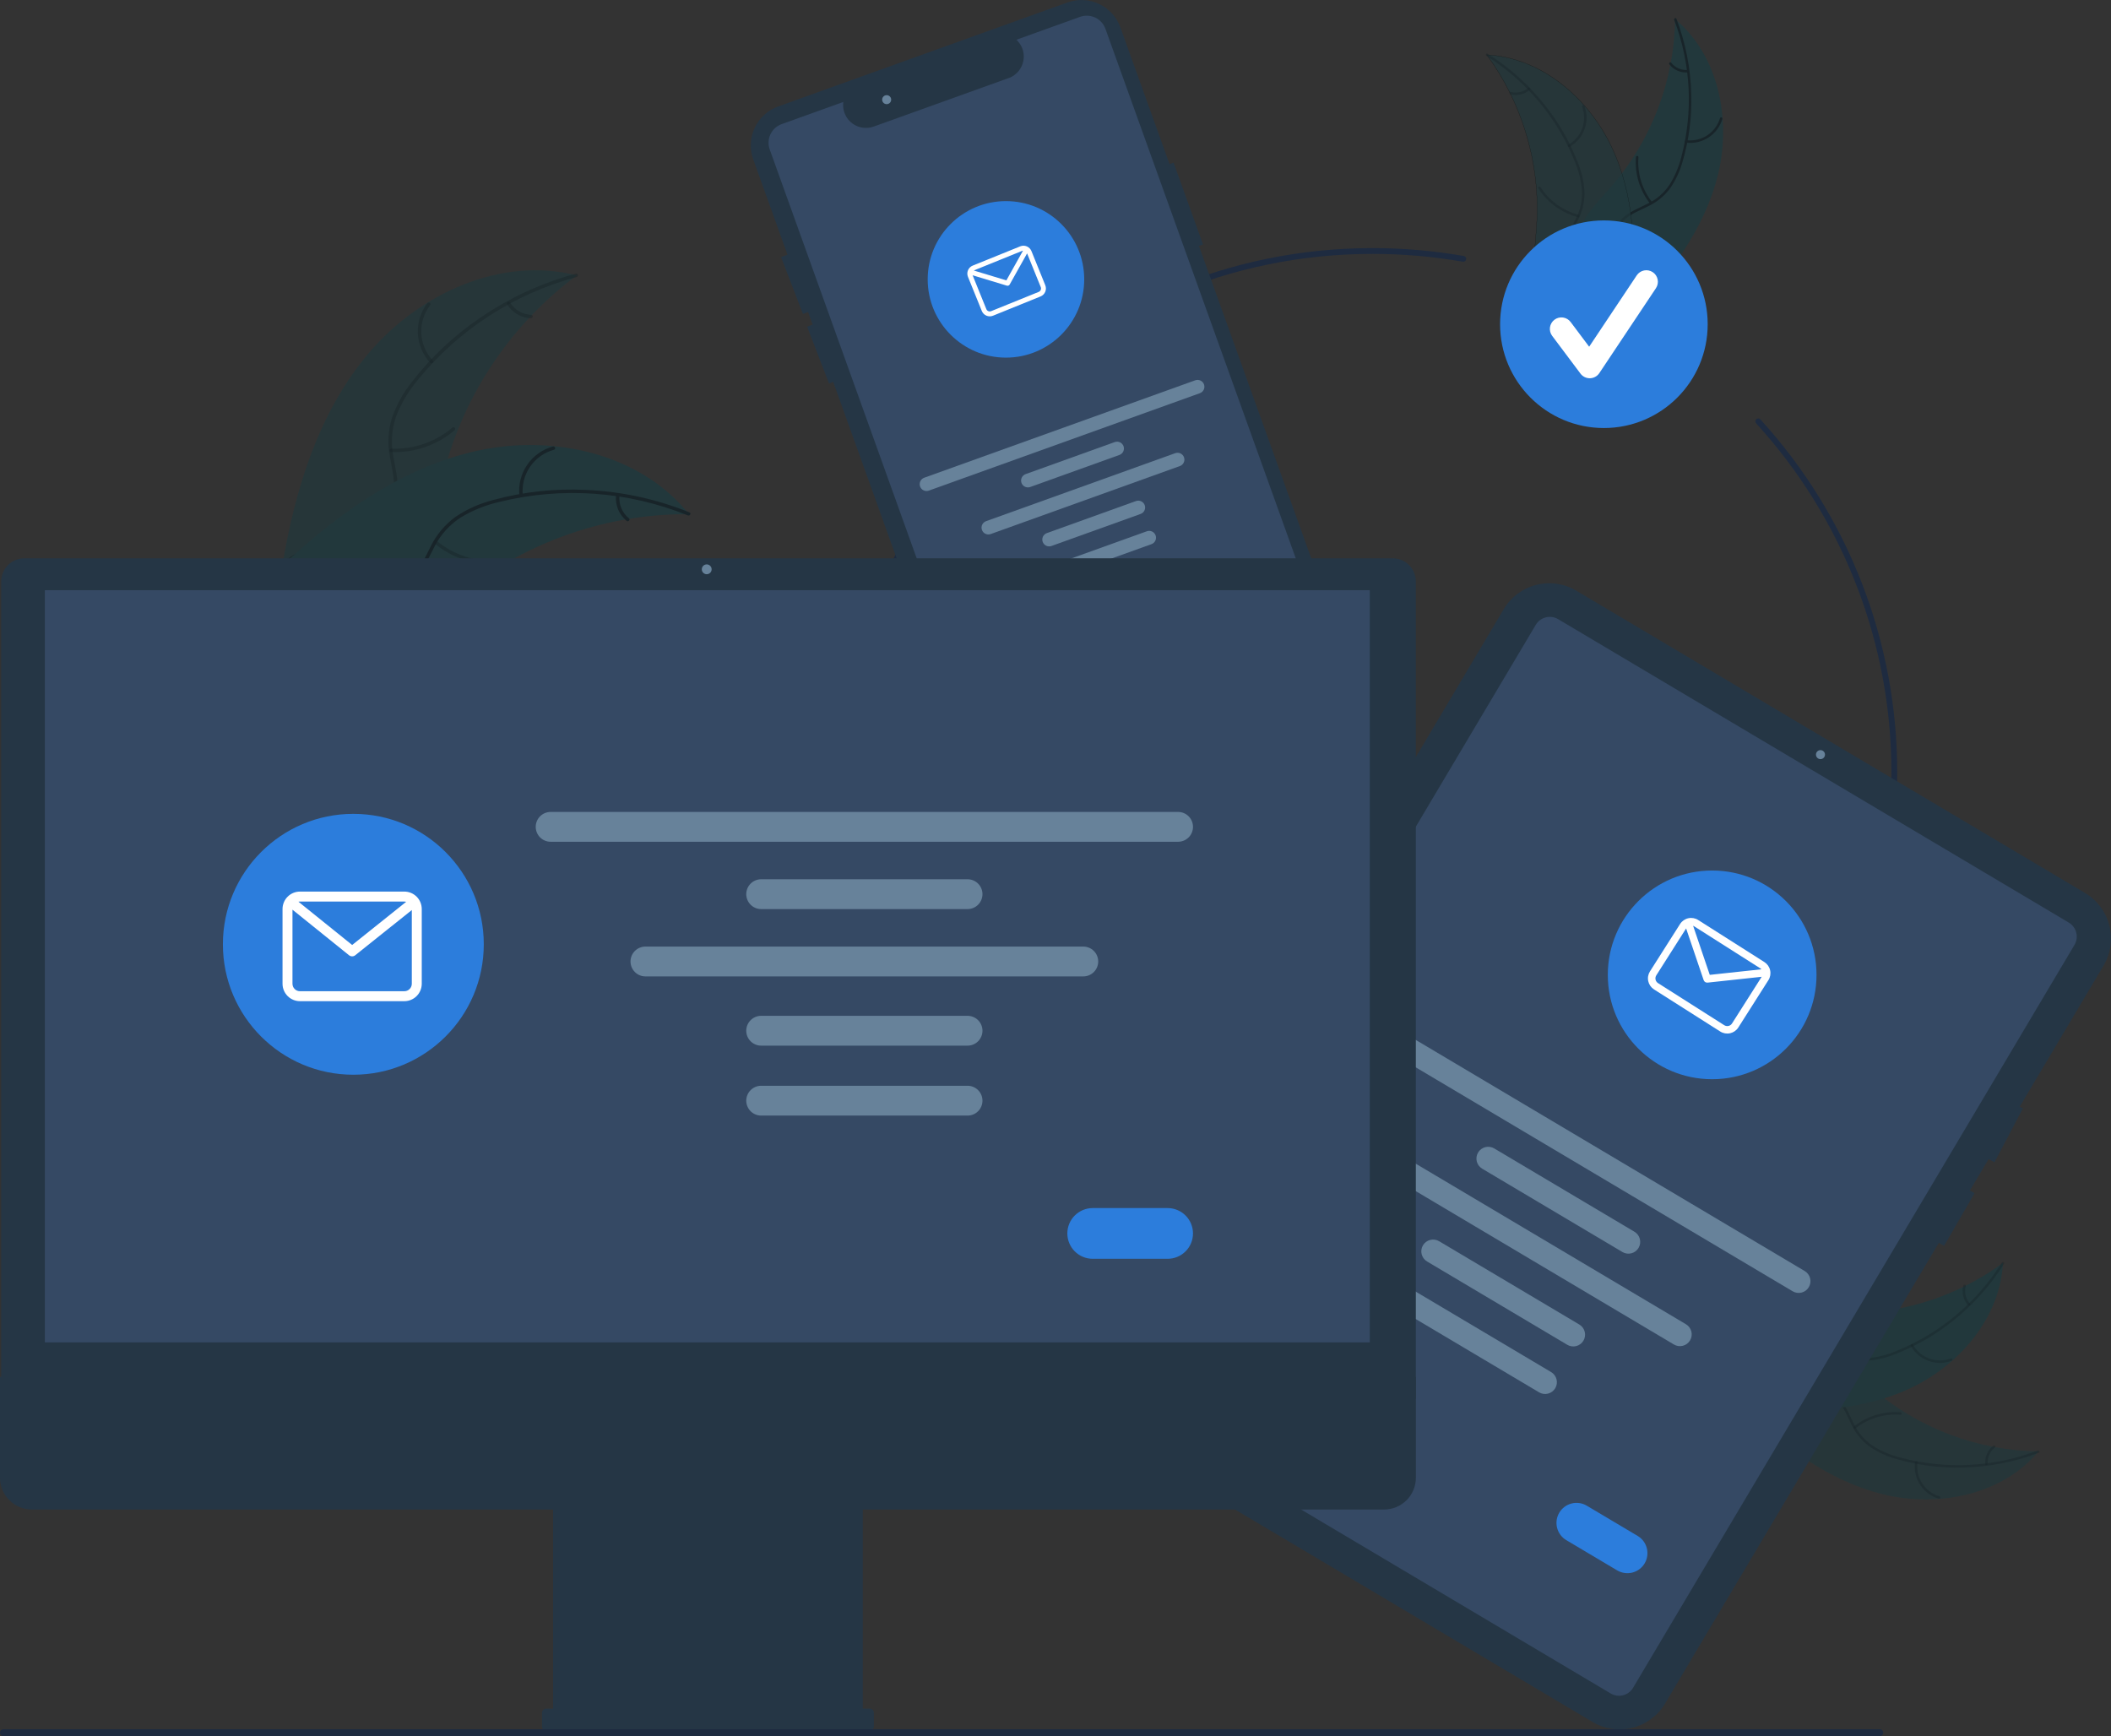 <svg width="15721" height="12930" viewBox="0 0 15721 12930" fill="none" xmlns="http://www.w3.org/2000/svg">
<rect x="0" y="0" width="15721" height="12930" fill="#333333" stroke="none"/>
<g clip-path="url(#clip0_94_5922)">
<path d="M12794.3 1299.52C12894.7 889.812 12799.2 411.993 12474.7 142.5C12468.3 601.199 12300 1042.87 11999.3 1389.37C11882.9 1522.58 11739.5 1658.62 11733.9 1835.45C11730.4 1945.47 11784.1 2051.15 11858.1 2132.64C11932.1 2214.13 12025.5 2275.11 12117.7 2335.17L12131.3 2359.08C12428.3 2059.5 12693.8 1709.23 12794.3 1299.52Z" fill="#22383C"/>
<path d="M12468.2 148.488C12592.6 474.719 12611.1 831.874 12521.1 1169.22C12502.9 1242.19 12473.5 1311.85 12433.7 1375.63C12392.9 1436.51 12336.6 1485.37 12270.5 1517.12C12209.6 1547.95 12143.6 1572.44 12091.2 1617.56C12064.7 1641.06 12043.5 1669.89 12028.9 1702.17C12014.4 1734.44 12006.8 1769.43 12006.7 1804.84C12004.1 1893.06 12033.5 1976.93 12065 2057.96C12100 2147.92 12137.8 2240.8 12129.7 2339.3C12128.7 2351.23 12147.3 2352.05 12148.2 2340.14C12162.3 2168.78 12045.9 2024.03 12027.5 1857.82C12018.9 1780.26 12033.6 1699.64 12090.9 1643.09C12141.1 1593.64 12209 1568.34 12271 1537.64C12335.9 1507.62 12392.5 1462.16 12435.7 1405.25C12478.6 1343.7 12510.7 1275.29 12530.7 1202.96C12578.2 1040.84 12600 872.246 12595.2 703.366C12590.7 510.594 12553.3 320.004 12484.6 139.84C12480.4 128.691 12463.9 137.412 12468.2 148.488Z" fill="#182429"/>
<path d="M12556.4 1062.3C12615.1 1069.73 12674.5 1056.07 12724 1023.76C12773.5 991.446 12809.9 942.588 12826.7 885.909C12830.1 874.428 12812.4 868.665 12809 880.16C12793.5 932.969 12759.6 978.477 12713.4 1008.47C12667.2 1038.47 12611.9 1050.97 12557.3 1043.73C12545.4 1042.17 12544.7 1060.75 12556.4 1062.3Z" fill="#182429"/>
<path d="M12303.5 1505.56C12228.6 1410.7 12192.2 1291.11 12201.6 1170.62C12202.5 1158.68 12184 1157.86 12183 1169.78C12173.5 1295.18 12211.6 1419.56 12289.8 1518.09C12297.2 1527.48 12310.9 1514.89 12303.5 1505.56Z" fill="#182429"/>
<path d="M12568.3 520.911C12545 522.765 12521.6 518.805 12500.3 509.386C12478.9 499.968 12460.2 485.385 12445.8 466.949C12438.5 457.472 12424.8 470.073 12432.1 479.487C12448 499.783 12468.7 515.862 12492.3 526.321C12515.9 536.779 12541.7 541.299 12567.5 539.484C12569.9 539.516 12572.3 538.618 12574.1 536.971C12575.9 535.324 12577 533.053 12577.2 530.618C12577.3 528.158 12576.4 525.759 12574.8 523.941C12573.1 522.123 12570.8 521.034 12568.3 520.911Z" fill="#182429"/>
<path d="M12146.3 2262.04C12143.2 2290.9 12139.8 2319.68 12136.3 2348.38C12136.1 2349.09 12136 2349.8 12136 2350.53C12135.8 2351.44 12135.7 2352.37 12135.6 2353.32C12135.5 2353.81 12135.5 2354.46 12135.4 2355.1L12146.3 2262.04ZM12146.3 2262.04C12146.4 2261.9 12146.4 2261.9 12146.3 2261.7L12146.3 2262.04ZM12131.5 2383.82L12131.1 2383.61C12131 2383.79 12131 2383.96 12131 2384.13L12131.5 2383.82ZM12101.1 2373.25L11458.8 2128.41C11453.9 2115.97 11449.7 2103.24 11446.3 2090.29L11446.3 2090.29C11429.4 2028.05 11426.1 1961.12 11428.3 1893.12C11429.7 1847.5 11433.6 1801.43 11437.5 1755.97C11439.4 1733.66 11441.2 1711.49 11442.8 1689.6C11449.7 1593.34 11449.2 1496.7 11441.5 1400.51C11421.7 1158.81 11357.2 922.869 11251.3 704.697C11247.9 697.698 11244.4 690.641 11240.8 683.73C11195.9 593.653 11143.8 507.374 11084.9 425.744C11080.7 419.833 11076.5 414.058 11072.3 408.294C11079 408.633 11085.6 409.058 11092.3 409.528C11366.8 429.073 11615.7 577.333 11799.7 786.815C11892 891.91 11967.2 1010.87 12022.6 1139.33C12043.9 1189.09 12062.7 1239.9 12078.9 1291.56C12108.1 1386.01 12129.6 1482.69 12143.1 1580.63L12143.1 1580.64L12143.1 1580.65C12144.1 1586.05 12144.8 1591.47 12145.5 1596.84C12145.6 1598.07 12145.8 1599.29 12146 1600.52C12172 1820.12 12172 2042.04 12145.8 2261.64L12145.8 2261.77L12145.8 2261.89L12145.8 2261.91L12145.8 2261.93L12145.8 2261.99C12142.7 2290.84 12139.3 2319.61 12135.8 2348.31C12135.6 2349.11 12135.5 2349.92 12135.4 2350.73C12135.3 2351.55 12135.2 2352.38 12135.1 2353.23L12135.1 2353.26L12135.1 2353.29C12135 2353.76 12135 2354.39 12134.9 2355.02C12134.6 2356.76 12134.3 2358.7 12134.1 2360.61L12101.1 2373.25Z" fill="#22383C" fill-opacity="0.7" stroke="black"/>
<path d="M11069.6 416.444C11365.4 601.985 11595.2 876.009 11726.4 1199.6C11755.9 1268.75 11774.3 1342.13 11780.9 1417.02C11785 1490.17 11769.4 1563.09 11735.8 1628.2C11705.7 1689.54 11667.8 1748.79 11653.1 1816.38C11646.1 1851.09 11646.5 1886.89 11654.3 1921.43C11662.1 1955.97 11677.1 1988.47 11698.4 2016.8C11749.5 2088.76 11823.4 2138.08 11897.3 2183.79C11979.4 2234.55 12065.5 2285.97 12118.3 2369.48C12124.7 2379.6 12140.1 2369.07 12133.7 2358.97C12041.7 2213.67 11861.7 2168.17 11746.9 2046.57C11693.3 1989.83 11656.5 1916.61 11668.2 1836.93C11678.5 1767.26 11717.5 1706.13 11748.6 1644.28C11782.3 1581.25 11800.1 1510.92 11800.3 1439.43C11797.6 1364.45 11782 1290.49 11754.4 1220.72C11694.8 1062.65 11610.6 914.945 11505.1 783.013C11385.5 631.773 11240.9 502.108 11077.6 399.628C11067.4 393.289 11059.6 410.146 11069.6 416.444Z" fill="#182429" fill-opacity="0.4"/>
<path d="M11690.3 1092.92C11741.6 1063.54 11780.8 1016.88 11800.8 961.27C11820.9 905.663 11820.6 844.73 11799.9 789.354C11795.6 778.163 11778.1 784.207 11782.3 795.412C11801.7 846.943 11802 903.703 11783.2 955.445C11764.4 1007.19 11727.7 1050.51 11679.8 1077.58C11669.4 1083.48 11679.9 1098.78 11690.3 1092.92Z" fill="#182429" fill-opacity="0.4"/>
<path d="M11755.2 1599.12C11638.3 1568.47 11537.2 1494.89 11472.2 1393.05C11465.7 1382.95 11450.4 1393.48 11456.8 1403.56C11524.7 1509.41 11630 1585.77 11751.8 1617.39C11763.4 1620.4 11766.7 1602.11 11755.2 1599.12Z" fill="#182429" fill-opacity="0.4"/>
<path d="M11382.1 653.484C11364.6 668.989 11343.6 679.909 11320.8 685.263C11298.1 690.617 11274.3 690.239 11251.8 684.161C11240.2 681.009 11236.9 699.307 11248.4 702.438C11273.3 709.036 11299.5 709.423 11324.7 703.563C11349.8 697.703 11373.1 685.775 11392.6 668.821C11394.6 667.377 11395.9 665.237 11396.4 662.837C11396.8 660.436 11396.3 657.955 11395 655.898C11393.6 653.874 11391.5 652.485 11389.1 652.034C11386.6 651.582 11384.1 652.103 11382.1 653.484Z" fill="#182429" fill-opacity="0.4"/>
<path d="M10221.6 9662.52C8067.1 9662.52 6314.29 7909.65 6314.29 5755.08C6314.29 3600.52 8067.1 1847.65 10221.6 1847.65C10449.4 1847.62 10676.7 1867.32 10901.1 1906.53C10903.9 1907.01 10906.6 1908.04 10909 1909.56C10911.4 1911.08 10913.4 1913.06 10915.1 1915.38C10916.7 1917.7 10917.9 1920.32 10918.5 1923.09C10919.1 1925.87 10919.2 1928.73 10918.7 1931.53C10918.2 1934.32 10917.2 1937 10915.6 1939.39C10914.1 1941.79 10912.1 1943.86 10909.8 1945.49C10907.5 1947.11 10904.8 1948.27 10902.1 1948.88C10899.3 1949.49 10896.4 1949.55 10893.6 1949.05C10671.7 1910.28 10446.9 1890.8 10221.6 1890.82C8090.9 1890.82 6357.46 3624.32 6357.46 5755.08C6357.46 7885.85 8090.9 9619.34 10221.6 9619.34C12352.3 9619.34 14085.7 7885.85 14085.7 5755.08C14086.7 4792 13727.1 3863.45 13077.7 3152.24C13073.9 3148 13071.9 3142.43 13072.2 3136.73C13072.4 3131.03 13075 3125.67 13079.2 3121.83C13083.4 3117.99 13089 3115.97 13094.7 3116.21C13100.4 3116.46 13105.7 3118.95 13109.6 3123.15C13766.2 3842.31 14129.9 4781.24 14128.9 5755.08C14128.9 7909.65 12376.1 9662.52 10221.6 9662.52Z" fill="#1E2B40"/>
<path d="M11944.4 3187.76C12371.4 3187.76 12717.5 2841.63 12717.5 2414.67C12717.5 1987.7 12371.4 1641.58 11944.4 1641.58C11517.5 1641.58 11171.4 1987.7 11171.4 2414.67C11171.4 2841.63 11517.5 3187.76 11944.4 3187.76Z" fill="#2C7DDC"/>
<path d="M11839 2817.03C11825.6 2817.03 11812.4 2813.92 11800.5 2807.95C11788.6 2801.98 11778.2 2793.31 11770.2 2782.62L11559.3 2501.41C11552.5 2492.37 11547.6 2482.09 11544.8 2471.15C11542 2460.21 11541.3 2448.83 11542.9 2437.65C11544.5 2426.47 11548.3 2415.71 11554.1 2406C11559.8 2396.28 11567.4 2387.79 11576.5 2381.01C11585.5 2374.24 11595.8 2369.31 11606.7 2366.51C11617.7 2363.7 11629 2363.08 11640.2 2364.68C11651.4 2366.28 11662.2 2370.06 11671.9 2375.82C11681.6 2381.57 11690.1 2389.18 11696.9 2398.22L11834.8 2582.18L12189.2 2050.6C12201.9 2031.7 12221.6 2018.6 12243.9 2014.17C12266.2 2009.74 12289.4 2014.34 12308.3 2026.97C12327.3 2039.59 12340.4 2059.21 12344.9 2081.52C12349.4 2103.84 12344.9 2127.02 12332.3 2146L11910.5 2778.73C11902.9 2790.18 11892.6 2799.62 11880.6 2806.28C11868.6 2812.94 11855.1 2816.62 11841.3 2817C11840.5 2817.02 11839.8 2817.03 11839 2817.03Z" fill="white"/>
<path d="M10121.1 5148.7L8928.93 1832.11L8959.16 1821.24L8739.92 1211.23L8709.69 1222.11L8343.65 203.817C8329.98 165.785 8308.96 130.817 8281.77 100.912C8254.59 71.006 8221.78 46.747 8185.22 29.521C8148.67 12.294 8109.07 2.437 8068.71 0.513C8028.34 -1.411 7987.99 4.635 7949.96 18.305L5794.84 792.998C5756.81 806.667 5721.84 827.694 5691.94 854.878C5662.03 882.062 5637.77 914.869 5620.55 951.429C5603.32 987.988 5593.46 1027.58 5591.54 1067.95C5589.61 1108.32 5595.66 1148.67 5609.33 1186.71L5864.54 1896.72L5816.77 1915.12L5979.68 2338.18L6017.92 2323.45L6051.75 2417.56L6011.06 2433.23L6173.97 2856.29L6205.14 2844.29L7386.74 6131.59C7400.34 6169.67 7421.33 6204.69 7448.5 6234.63C7475.67 6264.58 7508.49 6288.87 7545.07 6306.11C7581.65 6323.34 7621.27 6333.19 7661.66 6335.08C7702.05 6336.97 7742.42 6330.86 7780.44 6317.11L9935.55 5542.42C10012.3 5514.73 10074.9 5457.73 10109.7 5383.92C10144.5 5310.11 10148.6 5225.52 10121.1 5148.7Z" fill="#253645"/>
<path d="M7667.1 6207.8C7636.75 6207.73 7607.16 6198.32 7582.35 6180.84C7557.53 6163.37 7538.7 6138.68 7528.41 6110.12L5732.25 1113.05C5719.03 1076.25 5720.96 1035.7 5737.63 1000.32C5754.3 964.939 5784.34 937.631 5821.14 924.399L6279.68 759.568L6279 775.612C6277.82 803.462 6283.51 831.174 6295.57 856.307C6307.62 881.44 6325.67 903.222 6348.13 919.735C6370.59 936.247 6396.76 946.983 6424.34 950.997C6451.93 955.01 6480.07 952.178 6506.31 942.751L7523.95 576.946C7548.51 565.691 7570.08 548.812 7586.91 527.674C7603.74 506.536 7615.36 481.732 7620.82 455.271C7626.23 429.25 7625.41 402.32 7618.43 376.676C7611.45 351.033 7598.51 327.403 7580.65 307.717L7569.91 295.773L8043.56 125.504C8080.37 112.329 8120.9 114.29 8156.26 130.955C8191.63 147.621 8218.94 177.632 8232.22 214.407L9945.92 4982.03C9980.89 5079.7 9975.7 5187.25 9931.48 5281.1C9887.26 5374.94 9807.62 5447.41 9710.04 5482.62L7717.07 6199.03C7701.04 6204.81 7684.14 6207.78 7667.1 6207.8Z" fill="#354964"/>
<path d="M7491.52 2663.47C7813.42 2663.47 8074.37 2402.51 8074.37 2080.6C8074.37 1758.68 7813.42 1497.72 7491.52 1497.72C7169.61 1497.72 6908.66 1758.68 6908.66 2080.6C6908.66 2402.51 7169.61 2663.47 7491.52 2663.47Z" fill="#2C7DDC"/>
<path d="M8935.83 2928.23L6917.37 3653.81C6911.06 3656.09 6904.37 3657.1 6897.67 3656.8C6890.97 3656.49 6884.4 3654.86 6878.33 3652.01C6872.26 3649.16 6866.82 3645.14 6862.3 3640.18C6857.79 3635.22 6854.3 3629.42 6852.03 3623.11C6849.76 3616.8 6848.76 3610.11 6849.09 3603.41C6849.41 3596.71 6851.05 3590.14 6853.92 3584.08C6856.78 3578.02 6860.81 3572.58 6865.78 3568.08C6870.75 3563.58 6876.56 3560.1 6882.87 3557.85L8901.34 2832.27C8914.05 2827.74 8928.04 2828.43 8940.25 2834.2C8952.45 2839.97 8961.87 2850.35 8966.44 2863.05C8971 2875.75 8970.34 2889.75 8964.61 2901.97C8958.87 2914.19 8948.52 2923.63 8935.83 2928.23Z" fill="#67829A"/>
<path d="M8336.42 3388.28L7672.49 3626.94C7666.18 3629.22 7659.49 3630.24 7652.79 3629.93C7646.1 3629.62 7639.53 3627.99 7633.46 3625.14C7627.39 3622.29 7621.95 3618.27 7617.43 3613.31C7612.92 3608.35 7609.43 3602.55 7607.17 3596.24C7604.9 3589.93 7603.9 3583.24 7604.22 3576.54C7604.54 3569.85 7606.18 3563.28 7609.05 3557.22C7611.91 3551.16 7615.94 3545.72 7620.91 3541.22C7625.87 3536.71 7631.68 3533.24 7637.99 3530.98L8301.92 3292.32C8314.65 3287.74 8328.67 3288.41 8340.9 3294.18C8353.13 3299.94 8362.57 3310.33 8367.15 3323.05C8371.72 3335.78 8371.05 3349.8 8365.29 3362.03C8359.53 3374.27 8349.14 3383.71 8336.42 3388.28Z" fill="#67829A"/>
<path d="M8494.33 3827.62L7830.4 4066.28C7824.1 4068.54 7817.41 4069.55 7810.73 4069.23C7804.04 4068.91 7797.48 4067.28 7791.42 4064.42C7785.37 4061.57 7779.93 4057.55 7775.43 4052.59C7770.92 4047.64 7767.44 4041.85 7765.17 4035.55C7762.91 4029.24 7761.91 4022.56 7762.23 4015.87C7762.54 4009.18 7764.18 4002.62 7767.03 3996.57C7769.88 3990.51 7773.9 3985.07 7778.86 3980.57C7783.81 3976.06 7789.61 3972.58 7795.91 3970.32L8459.84 3731.65C8472.56 3727.08 8486.58 3727.75 8498.81 3733.51C8511.05 3739.28 8520.49 3749.66 8525.06 3762.39C8529.64 3775.11 8528.97 3789.14 8523.2 3801.37C8517.44 3813.6 8507.05 3823.04 8494.33 3827.62Z" fill="#67829A"/>
<path d="M8575.21 4052.64L7911.28 4291.3C7904.98 4293.58 7898.28 4294.6 7891.58 4294.3C7884.88 4293.99 7878.31 4292.36 7872.24 4289.51C7866.17 4286.66 7860.72 4282.64 7856.21 4277.68C7851.69 4272.72 7848.2 4266.92 7845.94 4260.61C7843.67 4254.3 7842.67 4247.6 7842.99 4240.9C7843.31 4234.2 7844.95 4227.64 7847.82 4221.57C7850.69 4215.51 7854.72 4210.07 7859.69 4205.57C7864.66 4201.07 7870.47 4197.59 7876.79 4195.34L8540.72 3956.68C8547.02 3954.4 8553.72 3953.38 8560.42 3953.69C8567.11 3953.99 8573.68 3955.62 8579.75 3958.47C8585.82 3961.32 8591.27 3965.34 8595.78 3970.3C8600.29 3975.26 8603.78 3981.06 8606.05 3987.37C8608.32 3993.68 8609.32 4000.38 8609 4007.07C8608.68 4013.77 8607.04 4020.34 8604.17 4026.4C8601.31 4032.46 8597.27 4037.9 8592.3 4042.4C8587.33 4046.91 8581.53 4050.38 8575.21 4052.64Z" fill="#67829A"/>
<path d="M8786.62 3471.02L7377.98 3977.38C7371.68 3979.66 7364.99 3980.68 7358.29 3980.37C7351.59 3980.06 7345.02 3978.44 7338.95 3975.59C7332.88 3972.73 7327.43 3968.71 7322.92 3963.75C7318.41 3958.8 7314.92 3952.99 7312.65 3946.68C7310.38 3940.37 7309.38 3933.68 7309.7 3926.98C7310.03 3920.28 7311.67 3913.72 7314.53 3907.65C7317.4 3901.59 7321.43 3896.15 7326.4 3891.65C7331.37 3887.15 7337.18 3883.67 7343.49 3881.42L8752.13 3375.06C8758.43 3372.78 8765.12 3371.76 8771.82 3372.07C8778.52 3372.38 8785.09 3374 8791.16 3376.85C8797.23 3379.71 8802.67 3383.73 8807.19 3388.68C8811.7 3393.64 8815.19 3399.44 8817.46 3405.75C8819.73 3412.06 8820.73 3418.76 8820.41 3425.46C8820.08 3432.15 8818.44 3438.72 8815.58 3444.79C8812.71 3450.85 8808.68 3456.29 8803.71 3460.79C8798.74 3465.29 8792.93 3468.77 8786.62 3471.02Z" fill="#67829A"/>
<path d="M8502.89 4598.89L8261.82 4685.55C8240.18 4693.31 8216.35 4692.16 8195.57 4682.36C8174.78 4672.55 8158.74 4654.9 8150.96 4633.27C8143.19 4611.64 8144.32 4587.81 8154.11 4567.01C8163.9 4546.22 8181.54 4530.16 8203.16 4522.37L8444.23 4435.72C8465.87 4427.96 8489.7 4429.1 8510.48 4438.91C8531.27 4448.71 8547.31 4466.37 8555.09 4488C8562.86 4509.63 8561.73 4533.46 8551.94 4554.25C8542.15 4575.05 8524.51 4591.1 8502.89 4598.89Z" fill="#2C7DDC"/>
<path d="M6603.18 775.732C6621.69 775.732 6636.7 760.722 6636.7 742.206C6636.7 723.69 6621.69 708.68 6603.18 708.68C6584.66 708.68 6569.65 723.69 6569.65 742.206C6569.65 760.722 6584.66 775.732 6603.18 775.732Z" fill="#67829A"/>
<path d="M2747.7 2627.78C3123.44 2185.47 3733.09 1906.72 4295.15 2051.24C3788.93 2428.13 3432.33 2971.93 3288.44 3586.44C3233.81 3823.63 3197.74 4093.13 3005.17 4241.99C2885.35 4334.62 2724.24 4359.94 2573.73 4343.13C2423.22 4326.32 2279.96 4271.39 2138.64 4216.95L2101.06 4221.12C2195.58 3648.51 2371.96 3070.08 2747.7 2627.78Z" fill="#22383C" fill-opacity="0.7"/>
<path d="M4293.74 2063.34C3829.73 2187.6 3416.66 2454.92 3113.22 2827.31C3046.47 2906.32 2992.6 2995.36 2953.57 3091.14C2918.57 3185.68 2909.53 3287.86 2927.38 3387.08C2942.16 3479.92 2968.03 3573.17 2959.99 3667.99C2955.15 3716.47 2940.12 3763.37 2915.89 3805.63C2891.65 3847.89 2858.76 3884.55 2819.36 3913.2C2723.06 3987.15 2605.92 4022.09 2490.19 4052.27C2361.69 4085.78 2227.69 4118.55 2124.41 4206.98C2111.9 4217.69 2096.01 4197.65 2108.5 4186.95C2288.18 4033.1 2543.37 4046.15 2743.53 3932.72C2836.94 3879.8 2914.96 3798.4 2931.76 3688.88C2946.46 3593.12 2919.86 3496.93 2904.08 3403.05C2885.25 3306.52 2890.34 3206.85 2918.91 3112.74C2952.93 3015.27 3003.29 2924.31 3067.83 2843.74C3210.23 2660.04 3380.63 2499.87 3572.79 2369.1C3791.27 2218.64 4033.87 2106.66 4290.11 2038.02C4305.97 2033.77 4309.49 2059.13 4293.74 2063.34Z" fill="#182429" fill-opacity="0.43"/>
<path d="M3203.87 2701.65C3148.31 2642.25 3115.66 2565.04 3111.77 2483.8C3107.87 2402.55 3132.99 2322.57 3182.62 2258.14C3192.7 2245.13 3213.38 2260.2 3203.28 2273.22C3156.96 2333.14 3133.57 2407.64 3137.35 2483.29C3141.13 2558.93 3171.83 2630.74 3223.9 2685.74C3235.2 2697.7 3215.11 2713.54 3203.87 2701.65Z" fill="#182429" fill-opacity="0.43"/>
<path d="M2913.69 3340.99C3079.8 3348.01 3242.46 3292.15 3369.22 3184.57C3381.77 3173.9 3397.67 3193.94 3385.13 3204.6C3253.01 3316.31 3083.62 3374.08 2910.78 3366.4C2894.3 3365.66 2897.3 3340.25 2913.69 3340.99Z" fill="#182429" fill-opacity="0.43"/>
<path d="M3797.83 2251.92C3814.54 2279.38 3837.81 2302.26 3865.55 2318.5C3893.28 2334.75 3924.62 2343.85 3956.75 2344.99C3973.22 2345.52 3970.21 2370.93 3953.84 2370.4C3918.35 2368.98 3883.75 2358.88 3853.07 2341C3822.38 2323.12 3796.54 2298 3777.8 2267.83C3775.79 2265.13 3774.89 2261.77 3775.27 2258.44C3775.66 2255.1 3777.29 2252.03 3779.86 2249.86C3782.52 2247.77 3785.9 2246.81 3789.26 2247.19C3792.63 2247.58 3795.71 2249.28 3797.83 2251.92Z" fill="#182429" fill-opacity="0.43"/>
<path d="M5130.93 3829.63C5120.63 3829.59 5110.33 3829.55 5099.91 3829.68C4961.47 3829.85 4823.27 3841.26 4686.68 3863.8C4676.09 3865.38 4665.39 3867.13 4654.87 3869.01C4326.37 3926.83 4011.46 4045.15 3726.14 4217.93C3612.68 4286.79 3504.61 4364.19 3402.88 4449.44C3262.4 4567.19 3119.45 4706.04 2953.17 4768.66C2935.89 4775.39 2918.22 4781.04 2900.24 4785.59L2109.06 4266.65C2107.86 4264.57 2106.53 4262.66 2105.31 4260.57L2072.77 4241.3C2077.71 4236.53 2082.94 4231.7 2087.88 4226.94C2090.73 4224.16 2093.76 4221.5 2096.62 4218.72C2098.57 4216.91 2100.54 4215.1 2102.2 4213.35C2102.85 4212.75 2103.51 4212.15 2104.04 4211.72C2105.71 4209.97 2107.44 4208.53 2108.98 4206.96C2138.12 4179.85 2167.49 4152.91 2197.11 4126.12C2197.23 4125.94 2197.23 4125.94 2197.52 4125.88C2423.7 3922.34 2668.86 3735.9 2934.52 3592.6C2942.52 3588.29 2950.62 3583.79 2958.98 3579.72C3079.08 3515.79 3204.21 3461.78 3333.12 3418.24C3403.78 3394.63 3475.59 3374.6 3548.27 3358.25C3736.16 3316.35 3929.47 3304.27 4121.12 3322.45C4503.15 3358.75 4869.32 3516.82 5112.56 3807.26C5118.78 3814.69 5124.83 3822.02 5130.93 3829.63Z" fill="#22383C"/>
<path d="M5122.56 3838.5C4677.26 3658.34 4186.52 3623.08 3720.03 3737.71C3619.17 3760.61 3522.55 3799.26 3433.73 3852.24C3348.87 3906.65 3280.13 3982.8 3234.64 4072.76C3190.55 4155.79 3155.06 4245.83 3091.56 4316.69C3058.51 4352.48 3018.27 4380.88 2973.48 4400.03C2928.69 4419.18 2880.35 4428.65 2831.65 4427.81C2710.23 4428.87 2595.67 4386.23 2485.1 4340.65C2362.32 4290.04 2235.6 4235.53 2099.9 4243.95C2083.46 4244.97 2082.84 4219.4 2099.25 4218.38C2335.34 4203.72 2531.24 4367.78 2759.35 4397.74C2865.79 4411.72 2977.09 4393.7 3056.44 4316.38C3125.83 4248.76 3162.5 4155.95 3206.42 4071.49C3249.5 3983.08 3313.58 3906.56 3393.05 3848.62C3478.89 3791.28 3573.86 3748.97 3673.9 3723.5C3898.2 3662.57 4130.68 3637.28 4362.84 3648.56C4627.86 3659.97 4888.99 3716.63 5134.91 3816.1C5150.12 3822.26 5137.68 3844.62 5122.56 3838.5Z" fill="#182429"/>
<path d="M3868.07 3691.96C3859.47 3611.08 3879.89 3529.78 3925.69 3462.57C3971.49 3395.35 4039.7 3346.61 4118.12 3325.05C4134 3320.74 4141.44 3345.22 4125.54 3349.53C4052.48 3369.48 3988.95 3414.89 3946.43 3477.56C3903.9 3540.24 3885.18 3616.05 3893.64 3691.32C3895.46 3707.67 3869.88 3708.23 3868.07 3691.96Z" fill="#182429"/>
<path d="M3251.46 4027.72C3379.87 4133.34 3543.37 4186.67 3709.35 4177.1C3725.8 4176.13 3726.42 4201.71 3710 4202.67C3537.25 4212.31 3367.22 4156.46 3233.84 4046.26C3221.13 4035.74 3238.83 4017.26 3251.46 4027.72Z" fill="#182429" fill-opacity="0.43"/>
<path d="M4613.07 3690.49C4609.88 3722.48 4614.68 3754.76 4627.05 3784.43C4639.42 3814.1 4658.96 3840.24 4683.92 3860.49C4696.76 3870.83 4679.05 3889.31 4666.3 3879.03C4638.82 3856.52 4617.27 3827.63 4603.54 3794.88C4589.8 3762.13 4584.29 3726.51 4587.5 3691.14C4587.52 3687.78 4588.82 3684.55 4591.13 3682.12C4593.45 3679.68 4596.6 3678.22 4599.96 3678.03C4603.34 3677.96 4606.62 3679.23 4609.07 3681.56C4611.53 3683.89 4612.96 3687.1 4613.07 3690.49Z" fill="#182429"/>
<path d="M14024.2 11128.9C14433.9 11229.4 14911.7 11133.9 15181.2 10809.3C14722.5 10803 14280.8 10634.6 13934.3 10334C13801.1 10217.5 13665.1 10074.2 13488.3 10068.5C13378.3 10065 13272.6 10118.7 13191.1 10192.7C13109.6 10266.8 13048.6 10360.1 12988.6 10452.4L12964.7 10465.9C13264.2 10762.9 13614.5 11028.5 14024.2 11128.9Z" fill="#22383C" fill-opacity="0.7"/>
<path d="M15175.2 10802.8C14849 10927.3 14491.8 10945.8 14154.5 10855.7C14081.5 10837.6 14011.9 10808.1 13948.1 10768.3C13887.2 10727.6 13838.3 10671.2 13806.6 10605.2C13775.8 10544.2 13751.3 10478.3 13706.2 10425.8C13682.7 10399.4 13653.8 10378.1 13621.6 10363.6C13589.3 10349 13554.3 10341.4 13518.9 10341.3C13430.7 10338.8 13346.8 10368.1 13265.8 10399.6C13175.8 10434.6 13082.9 10472.4 12984.4 10464.3C12972.5 10463.3 12971.7 10481.9 12983.6 10482.9C13155 10497 13299.7 10380.6 13465.9 10362.1C13543.5 10353.5 13624.1 10368.2 13680.6 10425.6C13730.1 10475.7 13755.4 10543.7 13786.1 10605.7C13816.1 10670.6 13861.6 10727.1 13918.5 10770.4C13980 10813.3 14048.4 10845.4 14120.7 10865.4C14282.9 10912.9 14451.4 10934.7 14620.3 10929.8C14813.1 10925.4 15003.7 10888 15183.8 10819.3C15195 10815 15186.3 10798.6 15175.2 10802.8Z" fill="#182429" fill-opacity="0.4"/>
<path d="M14261.4 10891.1C14254 10949.8 14267.6 11009.2 14299.9 11058.7C14332.2 11108.2 14381.1 11144.6 14437.8 11161.4C14449.3 11164.8 14455 11147.1 14443.5 11143.7C14390.7 11128.1 14345.2 11094.2 14315.2 11048.1C14285.2 11001.9 14272.7 10946.5 14280 10892C14281.5 10880.1 14262.9 10879.3 14261.4 10891.1Z" fill="#182429" fill-opacity="0.4"/>
<path d="M13818.2 10638.2C13913 10563.3 14032.6 10526.9 14153.1 10536.3C14165 10537.2 14165.8 10518.6 14153.9 10517.7C14028.5 10508.2 13904.2 10546.3 13805.6 10624.4C13796.2 10631.9 13808.8 10645.6 13818.2 10638.2Z" fill="#182429" fill-opacity="0.4"/>
<path d="M14802.8 10903C14800.9 10879.7 14804.9 10856.3 14814.3 10834.9C14823.7 10813.5 14838.3 10794.8 14856.7 10780.5C14866.2 10773.1 14853.6 10759.5 14844.2 10766.8C14823.9 10782.7 14807.8 10803.4 14797.4 10827C14786.9 10850.6 14782.4 10876.4 14784.2 10902.2C14784.2 10904.6 14785.1 10907 14786.7 10908.8C14788.4 10910.6 14790.6 10911.7 14793.1 10911.9C14795.5 10912 14797.9 10911.1 14799.7 10909.4C14801.6 10907.8 14802.6 10905.5 14802.8 10903Z" fill="#182429" fill-opacity="0.4"/>
<path d="M14915.9 9405.91C14909.9 9410.32 14903.8 9414.73 14897.6 9419.09C14816 9477.96 14729.8 9530.11 14639.7 9575.01C14632.8 9578.6 14625.8 9582.12 14618.8 9585.5C14400.7 9691.37 14164.8 9755.83 13923.2 9775.59C13827 9783.37 13730.4 9783.82 13634.2 9776.93C13501.3 9767.42 13357.9 9746.53 13233.3 9780.48C13220.3 9783.88 13207.5 9788.08 13194.9 9793.06L12950 10435.7C12950.2 10437.5 12950.2 10439.2 12950.4 10440.9L12939.4 10466.1C12944.4 10466.8 12949.5 10467.4 12954.4 10468.1C12957.3 10468.6 12960.2 10468.8 12963.1 10469.2C12965 10469.5 12966.9 10469.7 12968.6 10470C12969.3 10470.1 12969.9 10470.2 12970.4 10470.2C12972.2 10470.5 12973.8 10470.6 12975.4 10470.9C13004.1 10474.5 13032.8 10477.8 13061.7 10481C13061.8 10481 13061.8 10481 13062 10480.9C13281.7 10507.1 13503.6 10507.2 13723.3 10481.1C13729.8 10480.2 13736.5 10479.4 13743.2 10478.3C13841.1 10464.8 13937.8 10443.3 14032.3 10414C14084 10397.8 14134.8 10379 14184.6 10357.7C14313.1 10302.3 14432.1 10227.1 14537.2 10134.8C14746.8 9950.66 14895.1 9701.57 14914.7 9426.91C14915.1 9419.88 14915.6 9412.99 14915.9 9405.91Z" fill="#22383C"/>
<path d="M14907.2 9404.24C14721.7 9700.03 14447.7 9929.84 14124.1 10061C14055 10090.5 13981.6 10108.9 13906.7 10115.5C13833.5 10119.6 13760.6 10104.1 13695.5 10070.5C13634.2 10040.3 13574.9 10002.4 13507.3 9987.73C13472.6 9980.73 13436.8 9981.14 13402.3 9988.94C13367.8 9996.75 13335.3 10011.8 13306.9 10033C13235 10084.1 13185.7 10158 13139.9 10232C13089.2 10314.1 13037.8 10400.1 12954.3 10453C12944.1 10459.4 12954.7 10474.7 12964.8 10468.3C13110.1 10376.4 13155.6 10196.3 13277.2 10081.5C13333.9 10027.9 13407.1 9991.14 13486.8 10002.9C13556.5 10013.1 13617.6 10052.2 13679.4 10083.2C13742.5 10116.9 13812.8 10134.7 13884.3 10135C13959.3 10132.2 14033.2 10116.7 14103 10089.1C14261.1 10029.4 14408.8 9945.26 14540.7 9839.73C14691.9 9720.12 14821.6 9575.51 14924.1 9412.18C14930.4 9402.07 14913.5 9394.2 14907.2 9404.24Z" fill="#182429" fill-opacity="0.4"/>
<path d="M14230.8 10024.9C14260.2 10076.2 14306.8 10115.4 14362.4 10135.5C14418 10155.6 14479 10155.2 14534.3 10134.5C14545.5 10130.3 14539.5 10112.7 14528.3 10116.9C14476.7 10136.3 14420 10136.6 14368.3 10117.8C14316.5 10099 14273.2 10062.3 14246.1 10014.4C14240.2 10004 14224.9 10014.6 14230.8 10024.9Z" fill="#182429" fill-opacity="0.4"/>
<path d="M13724.6 10089.8C13755.2 9972.92 13828.8 9871.86 13930.7 9806.79C13940.8 9800.36 13930.2 9785.03 13920.2 9791.46C13814.3 9859.36 13737.9 9964.69 13706.3 10086.4C13703.3 10098 13721.6 10101.4 13724.6 10089.8Z" fill="white"/>
<path d="M14670.2 9708.45C14654.7 9690.97 14643.8 9669.91 14638.4 9647.16C14633.1 9624.42 14633.4 9600.7 14639.5 9578.14C14642.7 9566.58 14624.4 9563.24 14621.2 9574.73C14614.6 9599.69 14614.3 9625.88 14620.1 9651.02C14626 9676.17 14637.9 9699.49 14654.9 9718.96C14656.3 9720.93 14658.4 9722.27 14660.8 9722.72C14663.2 9723.17 14665.7 9722.69 14667.8 9721.37C14669.8 9719.97 14671.2 9717.83 14671.6 9715.41C14672.1 9712.99 14671.6 9710.49 14670.2 9708.45Z" fill="#182429" fill-opacity="0.4"/>
<path d="M15665.8 7191.01L15041.1 8242.34L15064.8 8254.86L14853.3 8655.97L14809.3 8632.66L14670.2 8866.45L14704.8 8886.31L14478.1 9278.79L14438.8 9256.12L12400.3 12686.9C12346.9 12776.7 12260 12841.6 12158.7 12867.4C12057.4 12893.1 11950.1 12877.7 11860.2 12824.4L8070.56 10572.6C7980.77 10519.1 7915.86 10432.2 7890.07 10330.9C7864.29 10229.7 7879.75 10122.3 7933.05 10032.4L11198.6 4536.54C11252 4446.76 11338.9 4381.85 11440.2 4356.07C11541.4 4330.29 11648.8 4345.74 11738.7 4399.02L15528.3 6650.87C15618.1 6704.36 15683 6791.26 15708.7 6892.51C15734.5 6993.77 15719.1 7101.11 15665.8 7191.01Z" fill="#253645"/>
<path d="M11995.3 12612.3L8192.27 10352.5C8164.6 10336 8144.6 10309.2 8136.65 10278C8128.7 10246.8 8133.46 10213.7 8149.88 10186L11437.1 4653.56C11453.6 4625.89 11480.3 4605.88 11511.5 4597.94C11542.8 4589.99 11575.8 4594.75 11603.6 4611.17L15406.6 6870.94C15434.2 6887.42 15454.2 6914.21 15462.2 6945.42C15470.1 6976.63 15465.4 7009.72 15448.9 7037.43L12161.8 12569.9C12145.3 12597.5 12118.5 12617.6 12087.3 12625.5C12056.1 12633.4 12023 12628.7 11995.3 12612.3Z" fill="#354964"/>
<path d="M13557.4 5653.61C13576 5653.61 13591 5638.6 13591 5620.09C13591 5601.57 13576 5586.56 13557.4 5586.56C13538.9 5586.56 13523.9 5601.57 13523.9 5620.09C13523.9 5638.6 13538.9 5653.61 13557.4 5653.61Z" fill="#67829A"/>
<path d="M13350 9616.72L10175.4 7730.38C10165.4 7724.52 10156.7 7716.74 10149.8 7707.51C10142.9 7698.27 10137.8 7687.76 10134.9 7676.56C10132.1 7665.37 10131.4 7653.72 10133.1 7642.28C10134.7 7630.84 10138.6 7619.84 10144.5 7609.91C10150.4 7599.97 10158.2 7591.3 10167.5 7584.39C10176.7 7577.48 10187.3 7572.47 10198.5 7569.64C10209.7 7566.81 10221.3 7566.22 10232.7 7567.91C10244.2 7569.59 10255.2 7573.52 10265.1 7579.46L13439.6 9465.8C13449.6 9471.66 13458.3 9479.43 13465.2 9488.67C13472.2 9497.9 13477.2 9508.42 13480.1 9519.61C13483 9530.8 13483.6 9542.45 13482 9553.89C13480.3 9565.33 13476.4 9576.33 13470.5 9586.27C13464.6 9596.2 13456.8 9604.87 13447.6 9611.78C13438.3 9618.69 13427.8 9623.71 13416.6 9626.54C13405.4 9629.36 13393.7 9629.95 13382.3 9628.27C13370.9 9626.58 13359.9 9622.66 13350 9616.72Z" fill="#67829A"/>
<path d="M12082.4 9324.42L11038.2 8703.96C11028.3 8698.07 11019.6 8690.29 11012.7 8681.05C11005.8 8671.82 11000.8 8661.32 10997.9 8650.15C10995.1 8638.97 10994.5 8627.35 10996.1 8615.94C10997.8 8604.53 11001.7 8593.56 11007.5 8583.64C11013.4 8573.73 11021.2 8565.08 11030.4 8558.18C11039.7 8551.27 11050.2 8546.26 11061.4 8543.41C11072.5 8540.57 11084.2 8539.96 11095.6 8541.61C11107 8543.26 11117.9 8547.14 11127.9 8553.03L12172.1 9173.5C12182 9179.39 12190.6 9187.17 12197.5 9196.4C12204.4 9205.63 12209.4 9216.14 12212.3 9227.31C12215.1 9238.48 12215.7 9250.1 12214.1 9261.51C12212.4 9272.92 12208.6 9283.89 12202.7 9293.8C12196.8 9303.71 12189 9312.36 12179.8 9319.27C12170.5 9326.17 12160 9331.19 12148.9 9334.03C12137.7 9336.87 12126.1 9337.49 12114.7 9335.84C12103.3 9334.19 12092.3 9330.31 12082.4 9324.42Z" fill="#67829A"/>
<path d="M11671.8 10015.4L10627.6 9394.92C10607.6 9383.03 10593.2 9363.67 10587.4 9341.12C10581.7 9318.56 10585.1 9294.64 10597 9274.63C10608.9 9254.62 10628.3 9240.15 10650.8 9234.4C10673.4 9228.66 10697.3 9232.11 10717.3 9244L11761.5 9864.46C11771.4 9870.35 11780.1 9878.13 11787 9887.37C11793.9 9896.6 11798.9 9907.1 11801.7 9918.27C11804.6 9929.44 11805.2 9941.07 11803.5 9952.48C11801.9 9963.88 11798 9974.86 11792.1 9984.77C11786.2 9994.68 11778.5 10003.3 11769.2 10010.2C11760 10017.1 11749.5 10022.2 11738.3 10025C11727.2 10027.8 11715.5 10028.5 11704.1 10026.8C11692.7 10025.2 11681.7 10021.3 11671.8 10015.4Z" fill="#67829A"/>
<path d="M11461.6 10369.3L10417.4 9748.83C10407.4 9742.96 10398.7 9735.18 10391.8 9725.95C10384.9 9716.71 10379.8 9706.2 10377 9695.02C10374.1 9683.83 10373.5 9672.19 10375.1 9660.77C10376.8 9649.34 10380.7 9638.35 10386.5 9628.42C10392.4 9618.5 10400.2 9609.83 10409.5 9602.93C10418.7 9596.02 10429.3 9591.01 10440.5 9588.17C10451.6 9585.34 10463.3 9584.74 10474.7 9586.41C10486.1 9588.08 10497.1 9591.99 10507 9597.91L11551.2 10218.4C11561.2 10224.2 11569.9 10232 11576.8 10241.2C11583.8 10250.5 11588.8 10261 11591.7 10272.2C11594.6 10283.4 11595.2 10295 11593.6 10306.5C11591.9 10317.9 11588.1 10328.9 11582.2 10338.9C11576.2 10348.8 11568.4 10357.5 11559.2 10364.4C11549.9 10371.3 11539.4 10376.3 11528.2 10379.1C11517 10382 11505.3 10382.5 11493.9 10380.9C11482.5 10379.2 11471.5 10375.2 11461.6 10369.3Z" fill="#67829A"/>
<path d="M12465.6 10013L10250.2 8696.61C10230.3 8684.67 10215.9 8665.33 10210.2 8642.81C10204.5 8620.3 10208 8596.45 10219.8 8576.49C10231.7 8556.53 10251 8542.08 10273.5 8536.31C10296 8530.54 10319.8 8533.91 10339.8 8545.69L12555.3 9862.12C12565.2 9867.98 12573.9 9875.75 12580.9 9884.99C12587.8 9894.22 12592.9 9904.74 12595.8 9915.93C12598.6 9927.13 12599.3 9938.78 12597.6 9950.22C12596 9961.66 12592.1 9972.66 12586.2 9982.59C12580.3 9992.53 12572.5 10001.2 12563.2 10008.1C12554 10015 12543.4 10020 12532.2 10022.9C12521 10025.7 12509.4 10026.3 12497.9 10024.6C12486.5 10022.9 12475.5 10019 12465.6 10013Z" fill="#67829A"/>
<path d="M12043.3 11695.4L11664.2 11470.1C11630.2 11449.9 11605.7 11417 11595.9 11378.6C11586.2 11340.3 11592.1 11299.7 11612.3 11265.7C11632.5 11231.7 11665.4 11207.1 11703.7 11197.3C11742 11187.5 11782.7 11193.3 11816.7 11213.5L12195.8 11438.8C12229.9 11459 12254.5 11491.9 12264.2 11530.3C12274 11568.6 12268.1 11609.3 12247.9 11643.4C12227.7 11677.4 12194.8 11702 12156.4 11711.8C12118 11721.5 12077.4 11715.6 12043.3 11695.4Z" fill="#2C7DDC"/>
<path d="M12750.7 8037.54C13179.9 8037.54 13527.9 7689.59 13527.9 7260.37C13527.9 6831.15 13179.9 6483.2 12750.7 6483.2C12321.5 6483.2 11973.6 6831.15 11973.6 7260.37C11973.6 7689.59 12321.5 8037.54 12750.7 8037.54Z" fill="#2C7DDC"/>
<path d="M9 10419H10544V4330.08C10543.9 4284.45 10525.8 4240.72 10493.5 4208.46C10461.1 4176.2 10417.3 4158.05 10371.6 4158H181.368C135.67 4158.05 91.858 4176.2 59.544 4208.46C27.23 4240.72 9.053 4284.45 9 4330.08V10419Z" fill="#253645"/>
<path d="M10201.1 4395.55H334.086V9997.45H10201.1V4395.55Z" fill="#354964"/>
<path d="M1.41476e-08 10253.8V11005.1C-0 11036.3 6.134 11067.1 18.054 11095.9C29.973 11124.7 47.444 11150.8 69.469 11172.8C91.494 11194.9 117.641 11212.3 146.418 11224.3C175.195 11236.2 206.037 11242.3 237.185 11242.3H4118.9V12725.2H4067.33C4063.29 12725.2 4059.28 12726 4055.54 12727.5C4051.8 12729.1 4048.41 12731.3 4045.55 12734.2C4042.68 12737.1 4040.41 12740.5 4038.87 12744.2C4037.32 12747.9 4036.52 12751.9 4036.52 12756V12859.1C4036.52 12863.2 4037.32 12867.2 4038.87 12870.9C4040.41 12874.7 4042.68 12878 4045.54 12880.9C4048.41 12883.8 4051.8 12886 4055.54 12887.6C4059.28 12889.1 4063.29 12889.9 4067.33 12889.9H6477.05C6481.1 12889.9 6485.1 12889.1 6488.84 12887.6C6492.58 12886 6495.98 12883.8 6498.84 12880.9C6501.7 12878 6503.97 12874.7 6505.52 12870.9C6507.06 12867.2 6507.86 12863.2 6507.86 12859.1V12756C6507.86 12751.9 6507.06 12747.9 6505.52 12744.2C6503.97 12740.5 6501.7 12737.1 6498.84 12734.2C6495.98 12731.3 6492.58 12729.1 6488.84 12727.5C6485.1 12726 6481.1 12725.2 6477.05 12725.2H6425.48V11242.3H10307.2C10338.3 11242.3 10369.2 11236.2 10398 11224.3C10426.7 11212.3 10452.9 11194.9 10474.9 11172.8C10496.9 11150.8 10514.4 11124.7 10526.3 11095.9C10538.2 11067.1 10544.4 11036.3 10544.4 11005.1V10253.8L1.41476e-08 10253.8Z" fill="#253645"/>
<path d="M8773.37 6269.05H4100.71C4071.26 6269.05 4043.01 6257.35 4022.18 6236.52C4001.35 6215.69 3989.65 6187.43 3989.65 6157.98C3989.65 6128.52 4001.35 6100.27 4022.18 6079.44C4043.01 6058.61 4071.26 6046.91 4100.71 6046.91H8773.37C8802.83 6046.91 8831.08 6058.61 8851.91 6079.44C8872.74 6100.27 8884.44 6128.52 8884.44 6157.98C8884.44 6187.43 8872.74 6215.69 8851.91 6236.52C8831.08 6257.35 8802.83 6269.05 8773.37 6269.05Z" fill="#67829A"/>
<path d="M7205.52 6770.44H5668.56C5639.1 6770.44 5610.85 6758.74 5590.02 6737.91C5569.19 6717.08 5557.48 6688.82 5557.48 6659.36C5557.48 6629.91 5569.19 6601.65 5590.02 6580.82C5610.85 6559.99 5639.1 6548.29 5668.56 6548.29H7205.52C7234.98 6548.29 7263.23 6559.99 7284.06 6580.82C7304.89 6601.65 7316.6 6629.91 7316.6 6659.36C7316.6 6688.82 7304.89 6717.08 7284.06 6737.91C7263.23 6758.74 7234.98 6770.44 7205.52 6770.44Z" fill="#67829A"/>
<path d="M7205.52 7787.48H5668.56C5639.1 7787.48 5610.85 7775.78 5590.02 7754.95C5569.19 7734.12 5557.48 7705.86 5557.48 7676.4C5557.48 7646.95 5569.19 7618.69 5590.02 7597.86C5610.85 7577.03 5639.1 7565.33 5668.56 7565.33H7205.52C7234.98 7565.33 7263.23 7577.03 7284.06 7597.86C7304.89 7618.69 7316.6 7646.95 7316.6 7676.4C7316.6 7705.86 7304.89 7734.12 7284.06 7754.95C7263.23 7775.78 7234.98 7787.48 7205.52 7787.48Z" fill="#67829A"/>
<path d="M7205.52 8308.4H5668.55C5653.97 8308.4 5639.52 8305.53 5626.05 8299.94C5612.57 8294.36 5600.33 8286.18 5590.01 8275.87C5579.7 8265.55 5571.52 8253.31 5565.94 8239.83C5560.36 8226.36 5557.48 8211.91 5557.48 8197.33C5557.48 8182.74 5560.36 8168.3 5565.94 8154.82C5571.52 8141.35 5579.7 8129.1 5590.01 8118.79C5600.33 8108.48 5612.57 8100.29 5626.05 8094.71C5639.52 8089.13 5653.97 8086.26 5668.55 8086.26H7205.52C7220.1 8086.26 7234.55 8089.13 7248.02 8094.71C7261.5 8100.29 7273.74 8108.48 7284.05 8118.79C7294.37 8129.1 7302.55 8141.35 7308.13 8154.82C7313.71 8168.3 7316.59 8182.74 7316.59 8197.33C7316.59 8211.91 7313.71 8226.36 7308.13 8239.83C7302.55 8253.31 7294.37 8265.55 7284.05 8275.87C7273.74 8286.18 7261.5 8294.36 7248.02 8299.94C7234.55 8305.53 7220.1 8308.4 7205.52 8308.4Z" fill="#67829A"/>
<path d="M8067.5 7271.82H4806.57C4777.12 7271.82 4748.87 7260.12 4728.04 7239.29C4707.21 7218.46 4695.51 7190.21 4695.51 7160.75C4695.51 7131.29 4707.21 7103.04 4728.04 7082.21C4748.87 7061.38 4777.12 7049.68 4806.57 7049.68H8067.5C8096.96 7049.68 8125.21 7061.38 8146.04 7082.21C8166.87 7103.04 8178.57 7131.29 8178.57 7160.75C8178.57 7190.21 8166.87 7218.46 8146.04 7239.29C8125.21 7260.12 8096.96 7271.82 8067.5 7271.82Z" fill="#67829A"/>
<path d="M8695.57 9374.95H8137.51C8087.42 9374.95 8039.38 9355.05 8003.96 9319.63C7968.54 9284.21 7948.64 9236.17 7948.64 9186.08C7948.64 9135.98 7968.54 9087.94 8003.96 9052.52C8039.38 9017.1 8087.42 8997.2 8137.51 8997.2H8695.57C8745.66 8997.2 8793.7 9017.1 8829.12 9052.52C8864.54 9087.94 8884.44 9135.98 8884.44 9186.08C8884.44 9236.17 8864.54 9284.21 8829.12 9319.63C8793.7 9355.05 8745.66 9374.95 8695.57 9374.95Z" fill="#2C7DDC"/>
<path d="M2631.37 8004.11C3167.88 8004.11 3602.8 7569.17 3602.8 7032.65C3602.8 6496.13 3167.88 6061.19 2631.37 6061.19C2094.87 6061.19 1659.95 6496.13 1659.95 7032.65C1659.95 7569.17 2094.87 8004.11 2631.37 8004.11Z" fill="#2C7DDC"/>
<path d="M13999 12930H25.707C18.903 12930 12.385 12927.3 7.58 12922.4C2.776 12917.6 0.078 12911.1 0.078 12904.3C0.078 12897.5 2.776 12891 7.58 12886.1C12.385 12881.3 18.903 12878.6 25.707 12878.6H13999C14005.8 12878.6 14012.4 12881.3 14017.2 12886.1C14022 12891 14024.7 12897.5 14024.7 12904.3C14024.7 12911.1 14022 12917.6 14017.2 12922.4C14012.4 12927.3 14005.8 12930 13999 12930Z" fill="#1E2B40"/>
<path d="M5263.03 4276.56C5283.26 4276.56 5299.65 4260.17 5299.65 4239.95C5299.65 4219.73 5283.26 4203.34 5263.03 4203.34C5242.81 4203.34 5226.42 4219.73 5226.42 4239.95C5226.42 4260.17 5242.81 4276.56 5263.03 4276.56Z" fill="#67829A"/>
<path d="M3011.28 6640.1H2233.65C2199.28 6640.14 2166.34 6653.83 2142.04 6678.18C2117.75 6702.52 2104.08 6735.53 2104.04 6769.96V7326.47C2104.08 7360.9 2117.74 7393.91 2142.04 7418.25C2166.34 7442.59 2199.28 7456.29 2233.65 7456.33H3011.28C3045.65 7456.29 3078.59 7442.59 3102.89 7418.25C3127.19 7393.91 3140.85 7360.9 3140.89 7326.47V6769.96C3140.85 6735.53 3127.19 6702.52 3102.89 6678.18C3078.59 6653.83 3045.65 6640.14 3011.28 6640.1ZM3011.28 6714.3C3015.93 6714.32 3020.55 6714.93 3025.04 6716.1L2622.55 7037.78L2222.42 6715.45C2226.11 6714.69 2229.87 6714.3 2233.64 6714.3H3011.28ZM3011.28 7382.12H2233.65C2218.92 7382.11 2204.8 7376.24 2194.39 7365.81C2183.97 7355.37 2178.12 7341.23 2178.1 7326.47V6774.95L2599.26 7114.23C2605.82 7119.51 2613.98 7122.4 2622.39 7122.42C2630.81 7122.43 2638.98 7119.58 2645.56 7114.32L3066.83 6777.62V7326.47C3066.81 7341.23 3060.96 7355.37 3050.54 7365.81C3040.13 7376.24 3026.01 7382.11 3011.28 7382.12Z" fill="white"/>
<path d="M7598.2 1834.55L7243.59 1978.25C7227.93 1984.61 7215.45 1996.96 7208.88 2012.58C7202.31 2028.2 7202.19 2045.81 7208.55 2061.56L7311.64 2315.96C7318.04 2331.69 7330.39 2344.25 7345.98 2350.89C7361.57 2357.53 7379.13 2357.7 7394.8 2351.37L7749.41 2207.67C7765.07 2201.31 7777.55 2188.96 7784.12 2173.34C7790.69 2157.72 7790.81 2140.11 7784.45 2124.36L7681.35 1869.96C7674.96 1854.23 7662.61 1841.67 7647.02 1835.03C7631.43 1828.39 7613.87 1828.22 7598.2 1834.55ZM7611.94 1868.47C7614.06 1867.62 7616.28 1867.04 7618.55 1866.75L7494.61 2088.17L7252.43 2014.76C7253.98 2013.73 7255.62 2012.86 7257.34 2012.17L7611.94 1868.47ZM7735.66 2173.75L7381.06 2317.45C7374.34 2320.16 7366.81 2320.09 7360.13 2317.24C7353.45 2314.4 7348.16 2309.02 7345.42 2302.27L7243.25 2050.15L7498.15 2127.43C7502.12 2128.63 7506.37 2128.44 7510.21 2126.89C7514.05 2125.35 7517.25 2122.53 7519.28 2118.91L7649 1887.15L7750.68 2138.05C7753.41 2144.8 7753.35 2152.35 7750.54 2159.04C7747.72 2165.73 7742.37 2171.02 7735.66 2173.75Z" fill="white"/>
<path d="M13139.8 7165.12L12646.3 6851.54C12624.5 6837.71 12598.1 6833.1 12572.9 6838.73C12547.7 6844.36 12525.7 6859.76 12511.8 6881.56L12287.7 7234.18C12273.9 7256.01 12269.2 7282.43 12274.9 7307.66C12280.5 7332.88 12295.9 7354.84 12317.7 7368.72L12811.1 7682.3C12832.9 7696.13 12859.3 7700.74 12884.5 7695.11C12909.7 7689.48 12931.7 7674.08 12945.6 7652.28L13169.7 7299.66C13183.5 7277.83 13188.2 7251.41 13182.5 7226.18C13176.9 7200.96 13161.5 7179 13139.8 7165.12ZM13109.9 7212.14C13112.8 7214.02 13115.5 7216.27 13117.9 7218.82L12733 7260.35L12608.9 6894.76C12611.5 6895.77 12614.1 6897.04 12616.5 6898.56L13109.9 7212.14ZM12840.9 7635.28L12347.5 7321.71C12338.2 7315.76 12331.6 7306.34 12329.2 7295.54C12326.8 7284.73 12328.8 7273.4 12334.7 7264.05L12556.8 6914.59L12687.4 7299.39C12689.4 7305.39 12693.4 7310.51 12698.8 7313.91C12704.1 7317.31 12710.4 7318.8 12716.7 7318.12L13119.6 7274.65L12898.6 7622.42C12892.6 7631.76 12883.2 7638.36 12872.4 7640.77C12861.6 7643.19 12850.3 7641.21 12840.9 7635.28Z" fill="white"/>
</g>
<defs>
<clipPath id="clip0_94_5922">
<rect width="15721" height="12930" fill="white"/>
</clipPath>
</defs>
</svg>
